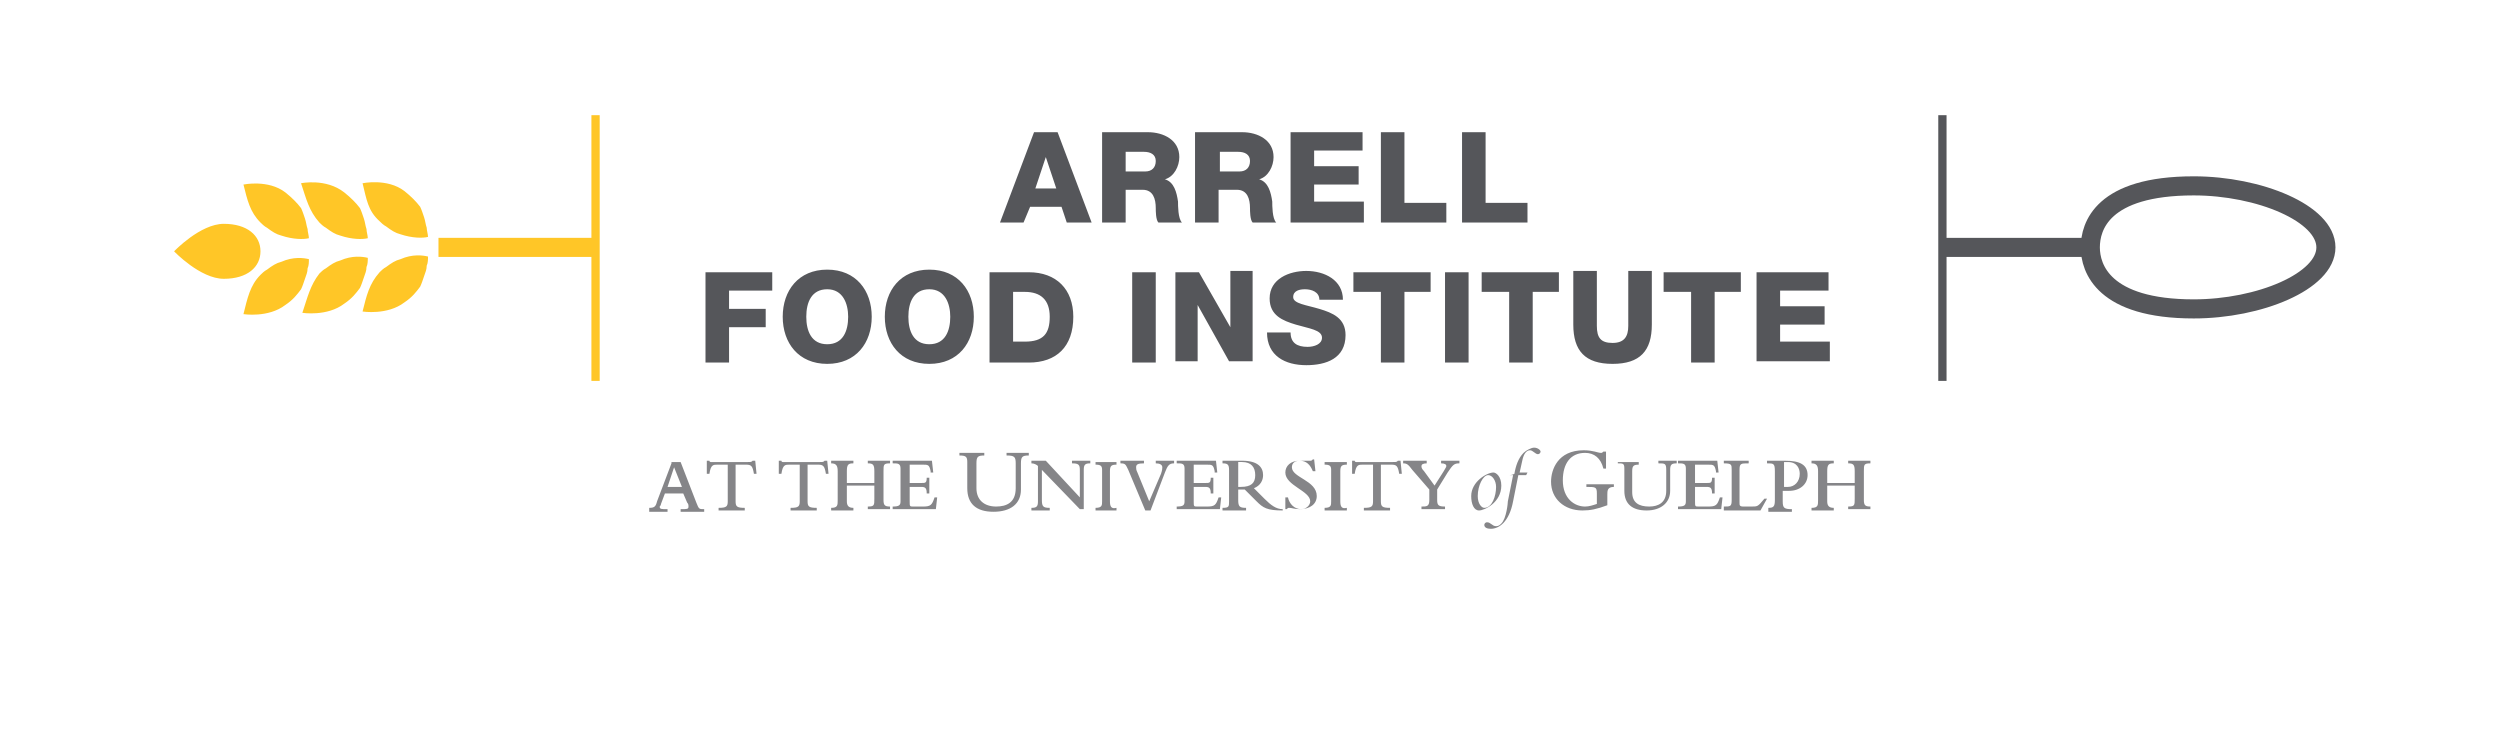 <svg id="Layer_1" xmlns="http://www.w3.org/2000/svg" viewBox="0 0 191 56"><style>.st0{fill:#55565a}.st1,.st2{fill:none;stroke:#55565a;stroke-width:.632;stroke-miterlimit:10}.st2{stroke-width:1.459}.st3{fill:#858588}.st4,.st5{fill:none;stroke:#ffc627;stroke-width:.632;stroke-miterlimit:10}.st5{stroke-width:1.459}.st6{fill:#ffc627}</style><path class="st0" d="M79 10.1h1.8l2.6 6.9h-1.9l-.4-1.2h-2.4l-.5 1.2h-1.8l2.6-6.9zm.1 4.3h1.6l-.8-2.4-.8 2.4zm5.1-4.3h3.5c1.2 0 2.4.6 2.4 1.9 0 .7-.4 1.5-1.1 1.7.7.2.9 1 1 1.7 0 .3 0 1.3.3 1.6h-1.8c-.2-.2-.2-.9-.2-1.1 0-.7-.2-1.4-1-1.4H86V17h-1.8v-6.9zm1.8 3h1.5c.5 0 .8-.3.8-.8s-.4-.7-.9-.7H86v1.5zm5.4-3h3.5c1.2 0 2.4.6 2.4 1.9 0 .7-.4 1.5-1.1 1.7.7.2.9 1 1 1.7 0 .3 0 1.3.3 1.6h-1.8c-.2-.2-.2-.9-.2-1.1 0-.7-.2-1.4-1-1.4h-1.4V17h-1.8v-6.9zm1.8 3h1.5c.5 0 .8-.3.8-.8s-.4-.7-.9-.7h-1.4v1.5zm5.4-3h5.5v1.4h-3.7v1.2h3.4v1.4h-3.4v1.3h3.8V17h-5.6v-6.9zm6.9 0h1.8v5.4h3.2V17h-5v-6.9zm6.2 0h1.8v5.4h3.2V17h-5v-6.9zM53.9 20.8H59v1.4h-3.3v1.4h2.8V25h-2.8v2.7h-1.8v-6.9zm9.3-.2c2.2 0 3.4 1.6 3.4 3.6s-1.2 3.6-3.4 3.6-3.4-1.6-3.4-3.6 1.2-3.6 3.4-3.6zm0 5.7c1.2 0 1.6-1 1.6-2.1 0-1-.4-2.1-1.6-2.1-1.2 0-1.6 1-1.6 2.1s.4 2.1 1.6 2.1zm7.8-5.7c2.2 0 3.4 1.6 3.4 3.6s-1.2 3.6-3.4 3.6-3.4-1.6-3.4-3.6 1.2-3.6 3.4-3.6zm0 5.7c1.2 0 1.6-1 1.6-2.1 0-1-.4-2.1-1.6-2.1s-1.6 1-1.6 2.1.4 2.1 1.6 2.1zm4.6-5.5h3c2.1 0 3.4 1.3 3.4 3.4 0 2.3-1.3 3.5-3.4 3.5h-3v-6.9zm1.8 5.3h.9c1.4 0 1.9-.6 1.9-1.9 0-1.3-.7-1.9-1.9-1.9h-.9v3.8zm9.1-5.3h1.8v6.9h-1.8v-6.9zm3.3 0h1.8L94 25v-4.3h1.7v6.9h-1.8l-2.4-4.3v4.3h-1.7v-6.8zm8.8 4.6c0 .8.5 1.1 1.3 1.1.5 0 1.1-.2 1.1-.7 0-.6-1-.7-2-1-1-.3-2-.7-2-2 0-1.5 1.5-2.1 2.8-2.1 1.4 0 2.8.7 2.8 2.2h-1.8c0-.6-.6-.8-1.1-.8-.4 0-.9.1-.9.6s1 .6 2 .9c1 .3 2 .7 2 2 0 1.8-1.5 2.3-3 2.3-1.6 0-3-.7-3-2.5h1.8zm10.8-3.1h-2.1v5.4h-1.8v-5.4h-2.1v-1.5h5.9v1.5zm1-1.5h1.8v6.9h-1.8v-6.9zm8.8 1.5h-2.1v5.4h-1.8v-5.4h-2.1v-1.5h5.9v1.5zm7 2.5c0 2-.9 3-3 3s-3-1-3-3v-4.1h1.8v4.2c0 .9.3 1.3 1.2 1.3.9 0 1.2-.5 1.2-1.3v-4.2h1.8v4.1zm6.9-2.5H131v5.4h-1.8v-5.4h-2.1v-1.5h5.9v1.5zm1.1-1.5h5.5v1.4H136v1.2h3.4v1.4H136v1.3h3.8v1.5h-5.6v-6.8z"/><path class="st1" d="M148.4 8.8v20.3"/><path class="st2" d="M159.8 18.9h-11.4m19.2 4.7c-6.9 0-7.9-3.1-7.9-4.7s.9-4.7 7.9-4.7c5 0 10.1 2.1 10.1 4.7s-5.1 4.7-10.1 4.7z"/><path class="st3" d="M49.6 38.8c.4 0 .5-.1.6-.5l1.1-2.9v-.1h.7l1.2 3.1c.2.5.2.5.6.5v.2H52v-.2c.5 0 .6 0 .6-.2 0-.1 0-.2-.1-.3l-.3-.7h-1.4l-.3.8c0 .1-.1.2-.1.2 0 .2.1.2.6.2v.2h-1.4v-.3zm2.5-1.6l-.6-1.5-.5 1.5h1.1zm1.9-2h.2s0 .1.1.1h2.8c.3 0 .3 0 .4-.1h.2l.1 1h-.2c-.1-.6-.2-.7-.6-.7h-.8v2.8c0 .4.1.5.7.5v.2h-2v-.2c.6 0 .7-.1.7-.5v-2.8h-.8c-.3 0-.5 0-.6.7H54v-1zm5.5 0h.2s0 .1.1.1h2.8c.3 0 .3 0 .4-.1h.2l.1 1h-.2c-.1-.6-.2-.7-.6-.7h-.8v2.8c0 .4.1.5.7.5v.2h-2v-.2c.6 0 .7-.1.7-.5v-2.8h-.8c-.3 0-.5 0-.6.7h-.2v-1zm5.2 3.1c0 .3.1.5.5.5v.2h-1.7v-.2c.5 0 .5-.2.5-.6V36c0-.4-.1-.6-.5-.6v-.2h1.7v.2c-.4 0-.5.1-.5.6v.9h2.1V36c0-.5-.1-.6-.5-.6v-.2H68v.2c-.5 0-.5.1-.5.6v2.2c0 .4.1.5.5.5v.2h-1.7v-.2c.5 0 .5-.1.5-.6v-1h-2.1v1.2zm3.5.6v-.2c.5 0 .6-.1.6-.4v-2.5c0-.4-.2-.4-.6-.4v-.2h3l.1.9h-.2V36c-.1-.5-.2-.5-.6-.5h-1v1.4h.9c.3 0 .4 0 .4-.4h.2v1.2h-.2c0-.4-.1-.5-.4-.5h-.9v1.1c0 .4 0 .4.3.4h.7c.6 0 .7-.1.9-.7h.2l-.1.9h-3.3zm5-4.3h2v.2c-.5 0-.6.1-.6.6v1.9c0 .9.6 1.4 1.5 1.4.8 0 1.5-.3 1.5-1.4v-1.9c0-.5-.1-.6-.7-.6v-.2h1.7v.2c-.5 0-.6.1-.6.6v2c0 1.1-.8 1.7-2.1 1.7s-2-.6-2-1.8v-2c0-.4-.1-.5-.6-.5v-.2zm6.4 1.3v2.3c0 .5.1.6.6.6v.2h-1.4v-.2c.4 0 .5-.1.5-.5v-2.7c-.1-.1-.3-.2-.5-.2v-.2h1.1l2.6 2.8v-2.1c0-.4-.1-.5-.6-.5v-.2h1.4v.2c-.4 0-.5.1-.5.5v3h-.3l-2.9-3zm4.1-.6h1.6v.2c-.4 0-.5.1-.5.5v2.3c0 .4.1.6.5.5v.2h-1.6v-.2c.5 0 .5-.2.5-.5v-2.4c0-.3-.1-.4-.5-.4v-.2zm2.5.6c-.2-.4-.2-.5-.6-.5v-.2h1.8v.2c-.5 0-.6.1-.6.3 0 .1 0 .2.1.4l.9 2.2.9-2.1c.1-.3.1-.4.1-.5 0-.2-.2-.3-.5-.3v-.2h1.4v.2c-.4 0-.5.2-.7.7L87.9 39h-.4l-1.3-3.1zm3.7 3v-.2c.5 0 .6-.1.6-.4v-2.5c0-.4-.2-.4-.6-.4v-.2h3l.1.9h-.2V36c-.1-.5-.2-.5-.6-.5h-1v1.4h.9c.3 0 .4 0 .4-.4h.2v1.2h-.2c0-.4-.1-.5-.4-.5h-.9v1.1c0 .4 0 .4.3.4h.7c.6 0 .7-.1.9-.7h.2l-.1.9h-3.3zm4.7-.7c0 .5.1.6.6.6v.2h-1.8v-.2c.5 0 .5-.1.5-.5v-2.4c0-.4-.1-.5-.5-.5v-.2h1.5c1.2 0 1.6.5 1.6 1.1 0 .4-.2.8-.7 1l.4.4.4.4c.5.5.9.8 1.4.8v.1c-1.2 0-1.5-.2-2-.7l-.3-.3-.6-.6h-.5v.8zm0-1h.2c.8 0 1.1-.3 1.1-.9 0-.6-.3-1-1-1h-.3v1.9zm3.6.8h.2c.1.5.5.9 1 .9.4 0 .7-.3.7-.6 0-.8-1.9-1.2-1.9-2.2 0-.5.4-.9 1.1-.9h.8c.1 0 .1 0 .2-.1h.1l.1.9h-.2c-.2-.5-.5-.8-1-.8-.4 0-.6.2-.6.5 0 .8 1.9 1 1.9 2.2 0 .6-.5 1-1.3 1-.4 0-.6-.1-.8-.1-.1 0-.1 0-.2.1h-.1V38zm3-2.7h1.7v.2c-.4 0-.5.1-.5.5v2.3c0 .4.1.6.5.5v.2h-1.7v-.2c.5 0 .5-.2.5-.5v-2.4c0-.3-.1-.4-.5-.4v-.2zm2.1-.1h.2s0 .1.1.1h2.8c.3 0 .3 0 .4-.1h.2l.1 1h-.2c-.1-.6-.2-.7-.6-.7h-.8v2.8c0 .4.1.5.7.5v.2h-2v-.2c.6 0 .7-.1.7-.5v-2.8h-.8c-.3 0-.5 0-.6.7h-.2v-1zm4.6.7c-.3-.4-.4-.5-.7-.5v-.2h1.8v.2c-.3 0-.4.1-.4.2s0 .2.2.4l.8 1.1.7-1.1c.1-.2.2-.3.2-.4 0-.1-.1-.2-.4-.2v-.2h1.4v.2c-.4 0-.5.1-.9.7l-.8 1.3v.8c0 .4.1.5.6.5v.2h-1.8v-.2c.4 0 .6 0 .6-.5v-.8l-1.3-1.5zm6.2.2c.2 0 .6.3.6 1 0 1.3-1.3 1.9-1.7 1.9s-.6-.5-.6-1.1c0-1.1 1.2-1.8 1.7-1.8zm-.4.2c-.4 0-.8.8-.8 1.6 0 .6.3.9.5.9.6 0 .9-.9.9-1.6 0-.5-.3-.9-.6-.9z"/><path class="st3" d="M115.2 36.4v-.1c.2 0 .3 0 .5-.1.1-.6.3-1.2.7-1.6.2-.2.6-.4.8-.4.3 0 .5.2.5.3 0 .1-.1.2-.2.2-.2 0-.4-.3-.6-.3-.3 0-.5.3-.6.8l-.2.9h.6l-.1.2h-.6l-.4 2c-.3 1.6-1.1 2.1-1.7 2.1-.3 0-.5-.1-.5-.3 0-.1.1-.2.2-.2.3 0 .4.3.7.3.2 0 .3-.1.4-.2.4-.4.5-1.6.5-1.7l.4-2h-.4zm7.6 2.2c-.8.3-1.3.4-1.9.4-1.4 0-2.4-.9-2.4-2.2 0-.9.5-2.4 2.5-2.4.7 0 1.1.2 1.3.2.1 0 .1 0 .2-.1h.2v1.3h-.2c-.2-.8-.7-1.2-1.4-1.2-1.1 0-1.7.8-1.7 2.1 0 1.4.9 2 1.7 2 .3 0 .6-.1.9-.2v-.8c0-.5-.1-.5-.8-.5V37h2.1v.2c-.5 0-.5.3-.5.6v.8zm.7-3.3h1.7v.2c-.4 0-.5.1-.5.5v1.6c0 .8.5 1.1 1.3 1.1.7 0 1.3-.3 1.3-1.2v-1.6c0-.5-.1-.5-.6-.5v-.2h1.4v.2c-.4 0-.5.1-.5.5v1.6c0 .9-.7 1.5-1.8 1.5s-1.7-.5-1.7-1.5v-1.7c0-.4-.1-.4-.5-.4v-.1zm4.7 3.6v-.2c.5 0 .6-.1.6-.4v-2.5c0-.4-.2-.4-.6-.4v-.2h3l.1.9h-.2V36c-.1-.5-.2-.5-.6-.5h-1v1.4h.9c.3 0 .4 0 .4-.4h.2v1.2h-.2c0-.4-.1-.5-.4-.5h-.9v1.1c0 .4 0 .4.3.4h.7c.6 0 .7-.1.9-.7h.2l-.1.9h-3.3zm3.5 0v-.2c.5 0 .6 0 .6-.5v-2.3c0-.4 0-.5-.6-.5v-.2h1.9v.2c-.6 0-.7 0-.7.5v2.5c0 .2 0 .3.3.3h.6c.5 0 .5 0 1-.6h.2l-.5.9h-2.8zm3.4-.1c.4 0 .5-.1.5-.6V36c0-.6-.1-.6-.6-.6v-.2h1.4c1.1 0 1.7.3 1.7 1.1 0 .7-.6 1.2-1.4 1.2h-.5v.8c0 .5.1.6.7.6v.2h-1.8v-.3zm1.2-1.6h.3c.5 0 .9-.4.9-1 0-.4-.2-.9-.9-.9h-.3v1.9zm3.3 1.1c0 .3.1.5.5.5v.2h-1.7v-.2c.5 0 .5-.2.5-.6V36c0-.4-.1-.6-.5-.6v-.2h1.7v.2c-.4 0-.5.1-.5.6v.9h2.1V36c0-.5-.1-.6-.5-.6v-.2h1.7v.2c-.5 0-.5.1-.5.6v2.2c0 .4.1.5.5.5v.2h-1.7v-.2c.5 0 .5-.1.5-.6v-1h-2.1v1.2z"/><path class="st4" d="M45.5 8.8v20.3"/><path class="st5" d="M33.5 18.9h12"/><path class="st6" d="M19.9 17c.1.1.3.3.5.4.4.3.7.5 1.1.6.9.3 1.7.3 2.1.2 0-.2-.1-.5-.1-.7-.1-.3-.1-.5-.2-.8-.1-.3-.2-.6-.3-.8-.3-.4-.7-.8-1.2-1.2-1.3-1-3.2-.6-3.2-.6.3 1.2.5 2.1 1.3 2.9m0 4c.1-.1.3-.3.5-.4.4-.3.7-.5 1.1-.6.9-.4 1.7-.3 2.1-.2 0 .2 0 .5-.1.7 0 .3-.1.5-.2.8-.1.3-.2.6-.3.8-.3.4-.6.8-1.2 1.2-1.3 1-3.2.7-3.2.7.3-1.2.5-2.2 1.3-3m4.5-4c.1.1.3.3.5.4.4.3.7.5 1.1.6.9.3 1.7.3 2.1.2 0-.2-.1-.5-.1-.7-.1-.3-.1-.5-.2-.8-.1-.3-.2-.6-.3-.8-.3-.4-.7-.8-1.2-1.2-1.4-1.1-3.3-.7-3.3-.7.4 1.2.6 2.1 1.4 3m0 3.9c.1-.1.3-.3.5-.4.4-.3.7-.5 1.1-.6.9-.4 1.7-.3 2.1-.2 0 .2 0 .5-.1.7 0 .3-.1.5-.2.8-.1.3-.2.6-.3.8-.3.4-.6.8-1.2 1.2-1.3 1-3.2.7-3.2.7.4-1.2.6-2.1 1.3-3m4.6-4c.1.1.3.3.5.4.4.3.7.5 1.1.6.9.3 1.7.3 2.1.2 0-.2-.1-.5-.1-.7-.1-.3-.1-.5-.2-.8-.1-.3-.2-.6-.3-.8-.3-.4-.7-.8-1.2-1.2-1.3-1-3.2-.6-3.2-.6.3 1.2.4 2.1 1.3 2.9m0 3.9c.1-.1.3-.3.5-.4.4-.3.7-.5 1.1-.6.9-.4 1.7-.3 2.1-.2 0 .2 0 .5-.1.7 0 .3-.1.5-.2.8-.1.3-.2.6-.3.8-.3.4-.6.8-1.2 1.2-1.3 1-3.2.7-3.2.7.3-1.2.5-2.1 1.3-3m-11.9-3.7c1.8 0 2.8.9 2.8 2.1s-1 2.1-2.8 2.1-3.8-2.1-3.8-2.1 2-2.1 3.8-2.1z"/></svg>